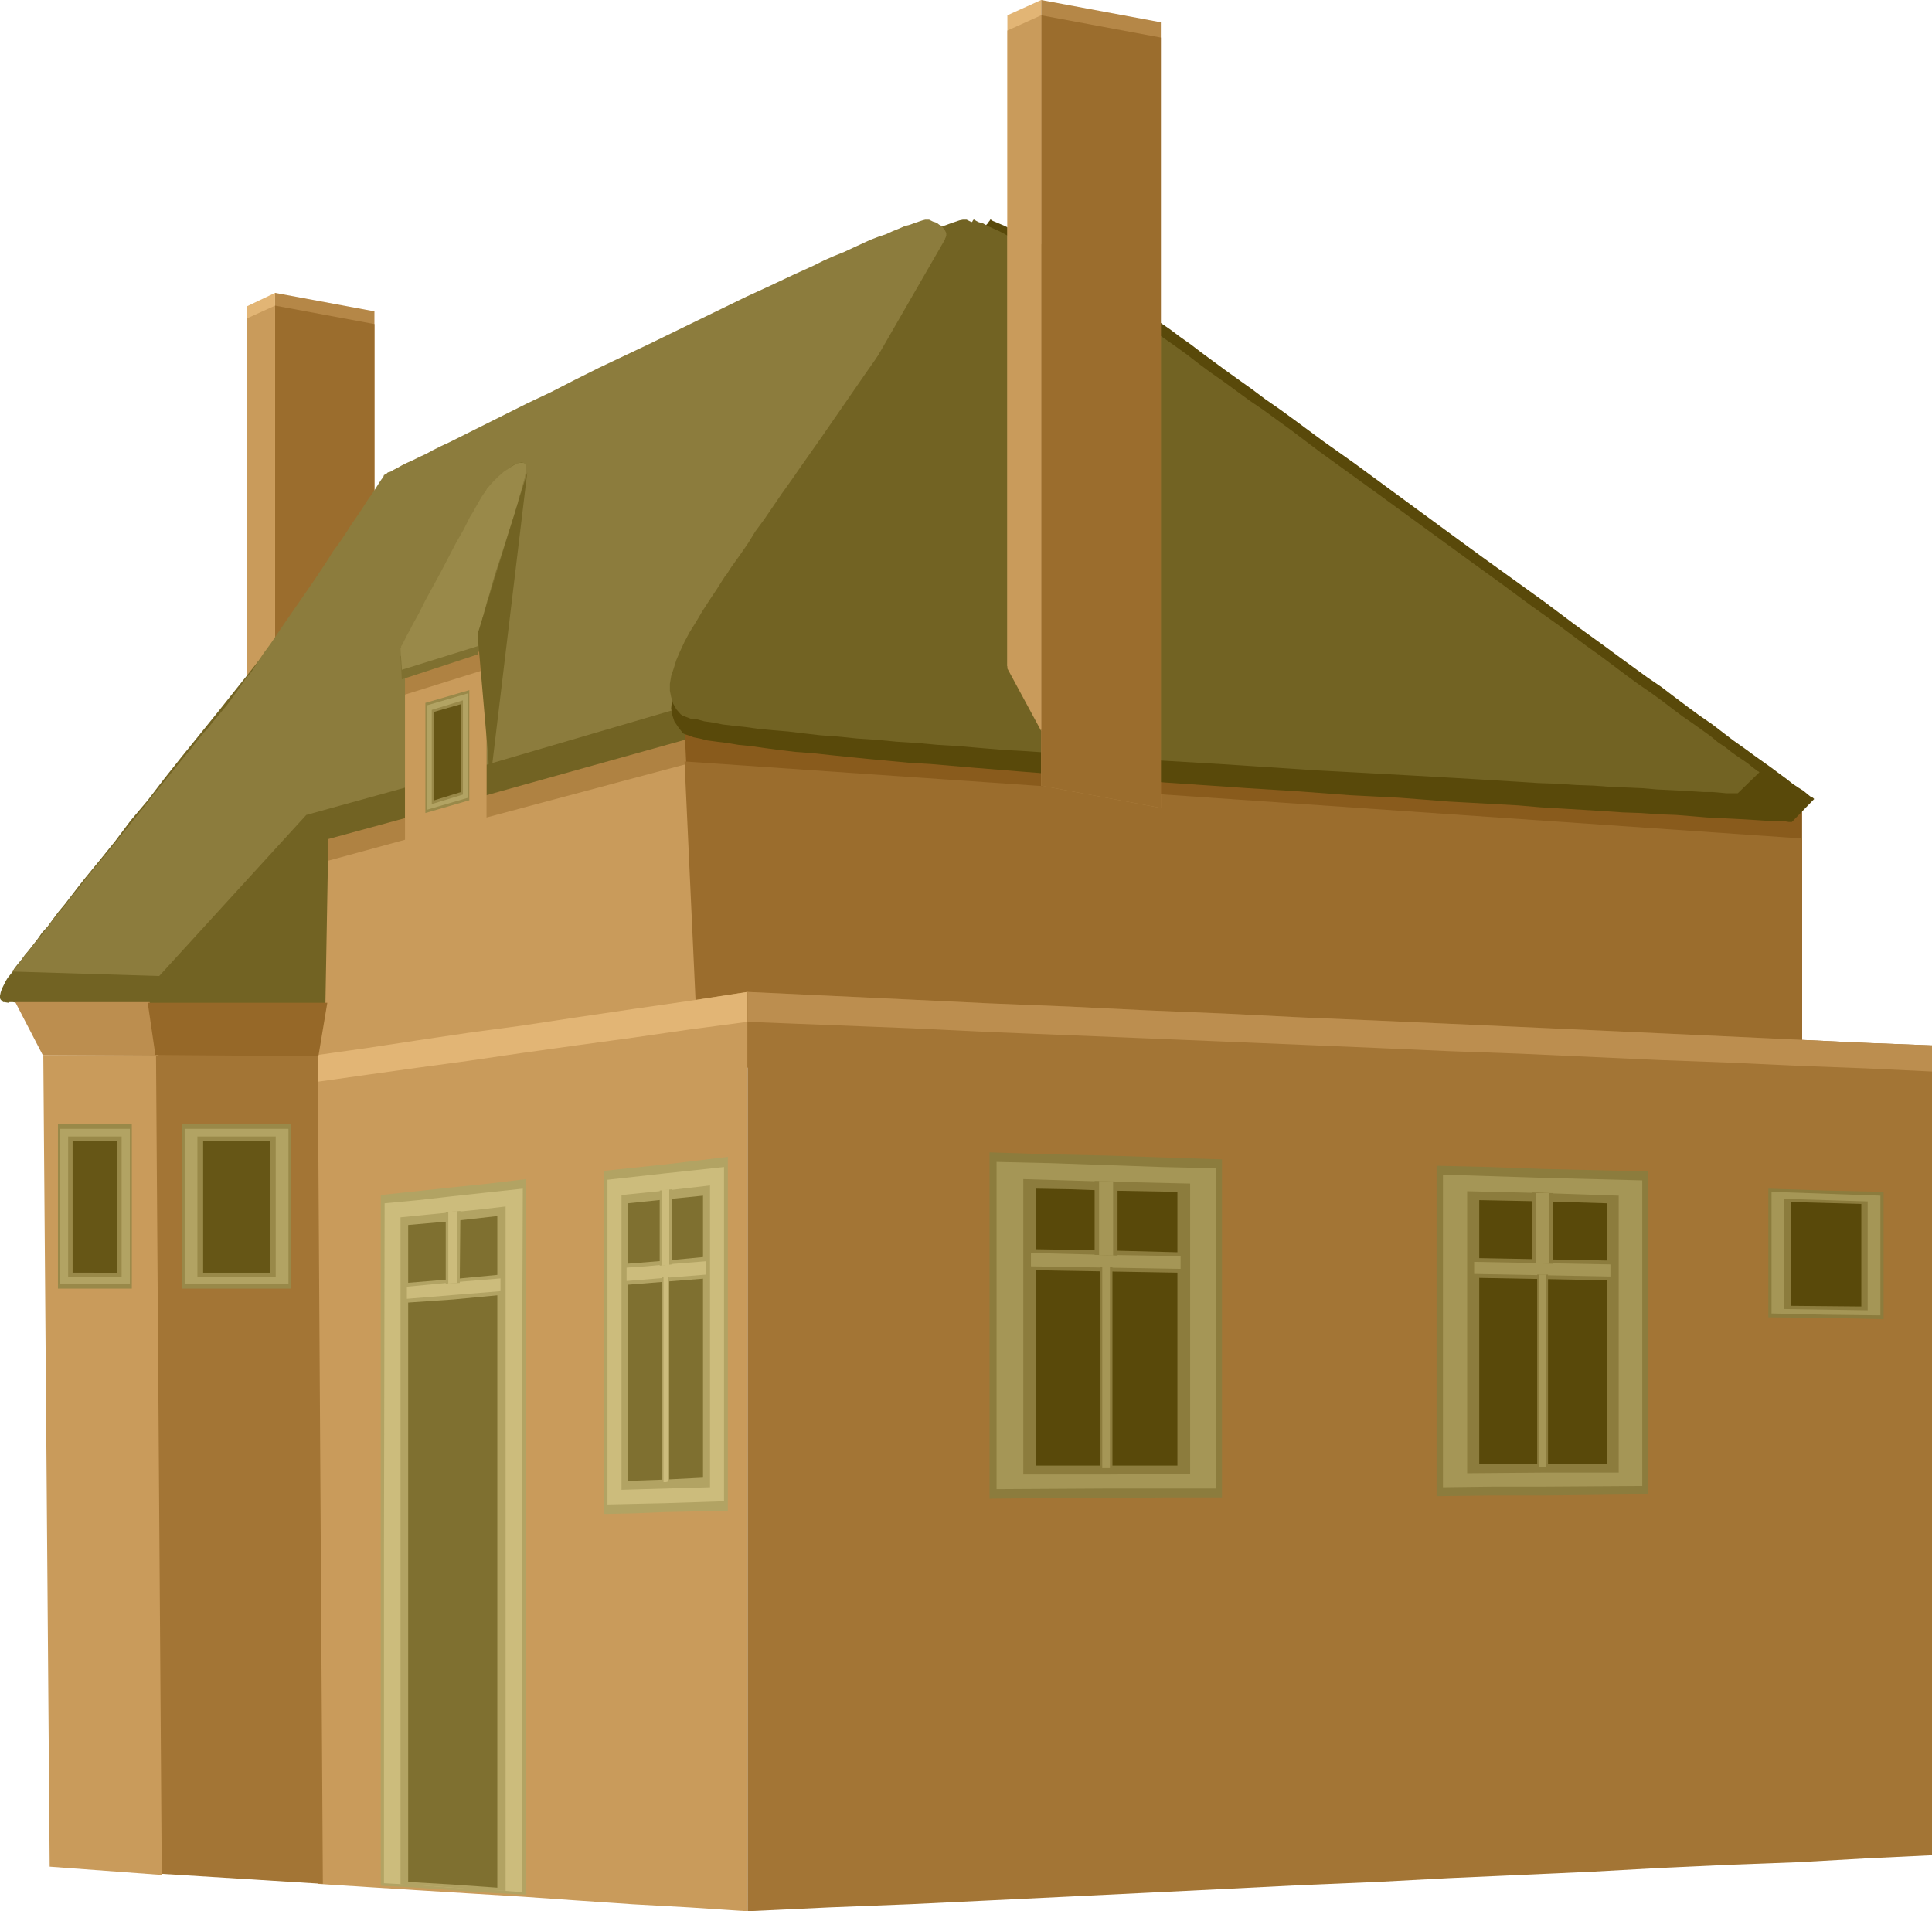 <?xml version="1.0" encoding="UTF-8" standalone="no"?>
<svg
   version="1.0"
   width="129.724mm"
   height="128.34mm"
   id="svg81"
   sodipodi:docname="Rural Dwelling - Stone.wmf"
   xmlns:inkscape="http://www.inkscape.org/namespaces/inkscape"
   xmlns:sodipodi="http://sodipodi.sourceforge.net/DTD/sodipodi-0.dtd"
   xmlns="http://www.w3.org/2000/svg"
   xmlns:svg="http://www.w3.org/2000/svg">
  <sodipodi:namedview
     id="namedview81"
     pagecolor="#ffffff"
     bordercolor="#000000"
     borderopacity="0.25"
     inkscape:showpageshadow="2"
     inkscape:pageopacity="0.0"
     inkscape:pagecheckerboard="0"
     inkscape:deskcolor="#d1d1d1"
     inkscape:document-units="mm" />
  <defs
     id="defs1">
    <pattern
       id="WMFhbasepattern"
       patternUnits="userSpaceOnUse"
       width="6"
       height="6"
       x="0"
       y="0" />
  </defs>
  <path
     style="fill:#b58747;fill-opacity:1;fill-rule:evenodd;stroke:none"
     d="m 69.811,74.327 25.21,4.686 V 244.31 l -25.21,-4.847 z"
     id="path1" />
  <path
     style="fill:#9b6d2d;fill-opacity:1;fill-rule:evenodd;stroke:none"
     d="m 69.811,77.559 25.21,4.686 V 244.31 l -25.21,-4.686 z"
     id="path2" />
  <path
     style="fill:#e2b575;fill-opacity:1;fill-rule:evenodd;stroke:none"
     d="m 69.811,74.327 -7.11,3.393 V 214.418 l 7.11,13.411 z"
     id="path3" />
  <path
     style="fill:#c99b5b;fill-opacity:1;fill-rule:evenodd;stroke:none"
     d="m 69.811,77.559 -7.11,3.232 V 215.064 l 7.11,13.088 z"
     id="path4" />
  <path
     style="fill:#726323;fill-opacity:1;fill-rule:evenodd;stroke:none"
     d="m 173.397,189.05 -90.173,25.853 3.878,43.95 -45.571,0.485 -38.299,-5.009 H 3.07 2.909 2.424 l -0.323,0.162 -0.97,-0.162 H 0.808 L 0.485,254.005 0.162,253.682 0,253.359 v -0.646 l 0.162,-0.808 0.323,-0.969 0.646,-1.293 0.323,-0.646 0.485,-0.808 0.646,-0.808 0.646,-0.808 0.323,-0.646 0.485,-0.646 0.646,-0.808 0.808,-0.969 0.808,-1.131 0.97,-1.131 1.131,-1.454 1.131,-1.454 1.131,-1.616 1.454,-1.616 1.293,-1.777 1.454,-1.939 1.616,-1.939 3.232,-4.201 1.778,-2.262 3.717,-4.524 4.04,-5.009 3.878,-5.171 4.363,-5.171 4.202,-5.494 4.363,-5.494 8.888,-10.988 8.888,-11.149 4.202,-5.332 4.202,-5.171 4.04,-5.009 3.878,-4.847 1.778,-2.262 1.778,-2.262 1.778,-2.101 1.616,-2.101 1.616,-1.939 1.454,-1.939 1.454,-1.777 1.454,-1.777 1.293,-1.616 1.131,-1.454 0.97,-1.293 1.131,-1.131 0.808,-1.293 0.808,-0.969 0.646,-0.808 0.646,-0.646 0.323,-0.646 0.323,-0.323 0.323,-0.323 v 0 h 0.162 l 0.162,-0.162 0.485,-0.323 0.646,-0.323 0.97,-0.323 0.97,-0.646 1.131,-0.485 1.454,-0.808 1.454,-0.646 1.616,-0.808 1.778,-0.969 1.939,-0.808 1.939,-1.131 2.262,-1.131 2.262,-0.969 2.424,-1.293 2.424,-1.131 2.586,-1.293 2.586,-1.293 2.747,-1.454 5.818,-2.908 5.979,-2.908 6.302,-3.07 6.464,-3.07 13.09,-6.463 13.09,-6.302 6.464,-3.07 6.302,-3.07 6.302,-2.908 5.818,-2.747 5.818,-2.585 2.586,-1.293 2.586,-1.131 2.586,-1.131 2.424,-1.131 2.424,-0.969 2.101,-0.969 2.101,-0.969 1.939,-0.808 1.939,-0.646 1.778,-0.646 1.454,-0.646 1.454,-0.485 1.293,-0.485 0.97,-0.323 0.97,-0.323 0.808,-0.162 h 0.485 0.485 l 0.97,0.485 0.97,0.485 0.646,0.323 0.646,0.485 0.323,0.323 0.323,0.485 0.323,0.808 0.162,0.646 -0.162,0.646 -0.162,0.323 v 0.162 z"
     id="path5" />
  <path
     style="fill:#8c7c3d;fill-opacity:1;fill-rule:evenodd;stroke:none"
     d="M 170.973,180.163 117.483,195.836 77.73,206.824 40.4,247.704 3.232,246.573 v -0.162 -0.162 l 0.323,-0.162 0.162,-0.162 0.162,-0.485 0.485,-0.323 0.808,-1.131 0.97,-1.293 1.293,-1.616 1.454,-1.777 1.616,-1.939 1.616,-2.101 1.778,-2.424 2.101,-2.424 1.939,-2.585 2.262,-2.747 2.101,-2.747 4.686,-5.655 9.211,-11.472 2.101,-2.747 2.262,-2.747 2.101,-2.585 2.101,-2.585 1.939,-2.424 1.778,-2.101 1.616,-2.101 1.454,-1.777 1.454,-1.616 1.131,-1.454 0.97,-1.131 0.808,-0.969 0.646,-0.808 0.97,-1.131 0.97,-1.293 1.131,-1.616 1.293,-1.777 1.293,-1.939 1.616,-1.939 1.454,-2.262 1.616,-2.424 1.778,-2.424 3.394,-5.009 7.272,-10.503 3.555,-5.332 1.616,-2.585 1.778,-2.424 1.616,-2.424 1.454,-2.262 1.454,-2.101 1.293,-1.939 1.131,-1.777 1.131,-1.616 0.97,-1.454 0.808,-1.293 0.646,-0.969 0.485,-0.646 0.162,-0.485 h 0.162 v -0.162 h 0.162 l 0.323,-0.162 0.323,-0.323 0.646,-0.162 0.808,-0.485 0.97,-0.485 1.131,-0.646 1.293,-0.646 1.454,-0.646 1.616,-0.808 1.778,-0.808 1.778,-0.969 1.939,-0.969 2.101,-0.969 2.262,-1.131 2.262,-1.131 2.262,-1.131 2.586,-1.293 2.586,-1.293 2.586,-1.293 5.494,-2.747 5.818,-2.747 5.979,-3.07 6.141,-3.07 12.605,-5.978 12.605,-6.14 6.302,-3.07 5.979,-2.908 5.979,-2.747 5.818,-2.747 5.333,-2.424 2.586,-1.293 2.586,-1.131 2.424,-0.969 2.424,-1.131 2.101,-0.969 2.101,-0.969 2.101,-0.808 1.939,-0.646 1.778,-0.808 1.616,-0.646 1.454,-0.646 1.293,-0.323 1.293,-0.485 0.97,-0.323 0.97,-0.323 0.646,-0.162 h 0.646 0.323 l 0.97,0.485 0.97,0.323 0.646,0.485 0.646,0.323 0.323,0.485 0.323,0.323 0.485,0.969 v 0.646 l -0.162,0.485 -0.162,0.323 v 0.162 z"
     id="path6" />
  <path
     style="fill:#af8242;fill-opacity:1;fill-rule:evenodd;stroke:none"
     d="m 83.224,212.964 19.554,-5.332 v -38.779 l 20.685,-6.948 v 39.91 L 177.275,186.788 v 97.595 l -94.051,26.176 z"
     id="path7" />
  <path
     style="fill:#c99b5b;fill-opacity:1;fill-rule:evenodd;stroke:none"
     d="m 83.224,218.458 19.554,-5.332 v -36.84 l 20.685,-6.463 V 207.47 L 177.275,193.089 v 92.263 l -100.03,7.271 1.454,-28.923 3.878,-8.725 z"
     id="path8" />
  <path
     style="fill:#895b1c;fill-opacity:1;fill-rule:evenodd;stroke:none"
     d="m 173.72,184.687 3.555,76.913 280.052,14.704 v -72.065 z"
     id="path9" />
  <path
     style="fill:#9b6d2d;fill-opacity:1;fill-rule:evenodd;stroke:none"
     d="m 173.72,193.251 3.555,77.074 280.052,14.542 v -72.065 z"
     id="path10" />
  <path
     style="fill:#c99b5b;fill-opacity:1;fill-rule:evenodd;stroke:none"
     d="m 189.718,251.743 -14.706,2.262 -14.544,2.101 -14.221,2.101 -13.898,2.101 -13.251,1.777 -13.09,1.939 -12.766,1.939 -12.605,1.777 v 105.351 105.028 l 12.605,0.808 12.766,0.808 13.09,0.808 13.251,0.808 13.898,0.969 14.221,0.969 14.544,0.808 14.706,0.969 V 368.566 Z"
     id="path11" />
  <path
     style="fill:#e2b575;fill-opacity:1;fill-rule:evenodd;stroke:none"
     d="m 189.718,251.743 -14.706,2.262 -14.544,2.101 -14.221,2.101 -13.898,2.101 -13.251,1.777 -13.09,1.939 -12.766,1.939 -12.605,1.777 v 6.786 l 12.605,-1.777 12.766,-1.777 13.09,-1.777 13.251,-1.939 13.898,-1.939 14.221,-1.939 14.544,-2.101 14.706,-1.939 z"
     id="path12" />
  <path
     style="fill:#b2a363;fill-opacity:1;fill-rule:evenodd;stroke:none"
     d="m 184.709,293.593 -7.918,0.969 -8.08,0.969 -7.757,0.808 -7.595,0.808 v 43.627 43.465 l 7.595,-0.162 7.757,-0.323 15.998,-0.323 v -44.758 z"
     id="path13" />
  <path
     style="fill:#ccbc7c;fill-opacity:1;fill-rule:evenodd;stroke:none"
     d="m 183.739,296.178 -7.434,0.808 -7.595,0.808 -7.272,0.808 -7.272,0.808 v 41.203 41.203 l 7.272,-0.162 7.272,-0.162 15.029,-0.485 v -42.334 z"
     id="path14" />
  <path
     style="fill:#b2a363;fill-opacity:1;fill-rule:evenodd;stroke:none"
     d="m 180.184,300.864 -11.312,1.293 -11.15,1.131 v 37.487 37.325 l 5.494,-0.162 5.656,-0.162 11.312,-0.323 v -38.295 z"
     id="path15" />
  <path
     style="fill:#7f7030;fill-opacity:1;fill-rule:evenodd;stroke:none"
     d="m 178.406,303.449 -9.696,0.969 -9.373,0.969 v 35.225 35.225 l 9.373,-0.323 9.696,-0.485 v -35.709 z"
     id="path16" />
  <path
     style="fill:#b2a363;fill-opacity:1;fill-rule:evenodd;stroke:none"
     d="m 179.214,318.961 -10.181,0.969 -10.019,0.808 v 5.332 l 10.019,-0.808 10.181,-0.808 z"
     id="path17" />
  <path
     style="fill:#ccbc7c;fill-opacity:1;fill-rule:evenodd;stroke:none"
     d="m 179.214,320.092 -10.181,0.808 -5.171,0.485 -4.848,0.323 v 3.393 l 10.019,-0.808 10.181,-0.808 z"
     id="path18" />
  <path
     style="fill:#b2a363;fill-opacity:1;fill-rule:evenodd;stroke:none"
     d="M 170.488,320.9 V 301.833 l -3.07,0.323 v 19.067 l 1.454,-0.162 z"
     id="path19" />
  <path
     style="fill:#ccbc7c;fill-opacity:1;fill-rule:evenodd;stroke:none"
     d="M 169.841,321.061 V 301.833 l -1.778,0.162 v 19.228 l 0.97,-0.162 z"
     id="path20" />
  <path
     style="fill:#b2a363;fill-opacity:1;fill-rule:evenodd;stroke:none"
     d="m 169.841,375.999 v -52.029 l -0.808,0.162 h -0.97 v 52.029 h 0.97 z"
     id="path21" />
  <path
     style="fill:#ccbc7c;fill-opacity:1;fill-rule:evenodd;stroke:none"
     d="m 169.518,375.999 v -51.867 h -1.131 v 52.029 h 0.646 z"
     id="path22" />
  <path
     style="fill:#b2a363;fill-opacity:1;fill-rule:evenodd;stroke:none"
     d="m 133.481,299.248 -9.373,1.131 -9.373,0.969 -9.05,0.969 -9.05,0.969 v 87.577 87.738 l 9.05,0.485 9.05,0.646 9.373,0.646 9.373,0.485 v -90.809 z"
     id="path23" />
  <path
     style="fill:#ccbc7c;fill-opacity:1;fill-rule:evenodd;stroke:none"
     d="m 132.673,301.672 -9.05,0.969 -8.888,0.969 -8.565,0.969 -8.565,0.808 -0.162,86.446 v 86.123 l 8.565,0.485 8.726,0.646 8.888,0.485 8.888,0.646 v -89.354 -44.596 z"
     id="path24" />
  <path
     style="fill:#b2a363;fill-opacity:1;fill-rule:evenodd;stroke:none"
     d="m 128.31,306.196 -6.949,0.808 -6.626,0.646 -6.626,0.646 -6.464,0.646 v 84.668 84.668 l 6.464,0.323 6.626,0.485 6.626,0.485 6.949,0.323 v -86.769 z"
     id="path25" />
  <path
     style="fill:#7f7030;fill-opacity:1;fill-rule:evenodd;stroke:none"
     d="m 126.209,308.62 -11.474,1.293 -11.15,0.969 v 83.376 83.376 l 11.15,0.646 11.474,0.808 v -85.153 z"
     id="path26" />
  <path
     style="fill:#b2a363;fill-opacity:1;fill-rule:evenodd;stroke:none"
     d="m 127.017,323.485 -11.958,1.131 -11.797,0.969 v 5.009 l 11.797,-0.808 11.958,-1.131 z"
     id="path27" />
  <path
     style="fill:#ccbc7c;fill-opacity:1;fill-rule:evenodd;stroke:none"
     d="m 127.017,324.455 -5.979,0.485 -5.979,0.485 -11.797,1.131 v 3.07 l 11.797,-0.969 11.958,-0.969 z"
     id="path28" />
  <path
     style="fill:#b2a363;fill-opacity:1;fill-rule:evenodd;stroke:none"
     d="m 116.675,325.586 0.162,-18.259 -1.939,0.162 -1.778,0.162 v 18.097 z"
     id="path29" />
  <path
     style="fill:#ccbc7c;fill-opacity:1;fill-rule:evenodd;stroke:none"
     d="m 116.029,325.586 v -18.259 l -1.131,0.162 -1.131,0.162 v 18.097 z"
     id="path30" />
  <path
     style="fill:#998949;fill-opacity:1;fill-rule:evenodd;stroke:none"
     d="m 107.949,178.385 11.15,-3.232 v 27.954 l -11.15,3.232 z"
     id="path31" />
  <path
     style="fill:#b2a363;fill-opacity:1;fill-rule:evenodd;stroke:none"
     d="m 108.272,179.032 10.504,-3.07 v 26.499 l -10.504,3.07 z"
     id="path32" />
  <path
     style="fill:#998949;fill-opacity:1;fill-rule:evenodd;stroke:none"
     d="m 109.565,180.163 7.918,-2.424 v 23.914 l -7.918,2.424 z"
     id="path33" />
  <path
     style="fill:#665616;fill-opacity:1;fill-rule:evenodd;stroke:none"
     d="m 110.211,180.648 6.787,-1.939 v 22.298 l -6.787,2.101 z"
     id="path34" />
  <path
     style="fill:#a37535;fill-opacity:1;fill-rule:evenodd;stroke:none"
     d="m 189.718,251.743 20.685,0.969 20.523,0.969 20.2,0.969 20.2,0.808 19.877,0.969 19.554,0.808 19.392,0.969 19.23,0.808 18.261,0.808 18.099,0.808 17.776,0.808 17.776,0.808 17.453,0.808 17.453,0.808 17.13,0.808 16.968,0.646 v 102.927 102.604 l -16.968,0.808 -17.13,0.969 -17.291,0.646 -17.614,0.808 -17.614,0.969 -17.938,0.808 -18.099,0.808 -18.261,0.969 -19.23,0.808 -19.392,0.969 -19.715,0.969 -19.877,0.969 -20.038,0.969 -20.2,0.969 -20.523,0.808 -20.685,0.969 V 368.566 Z"
     id="path35" />
  <path
     style="fill:#bc8e4f;fill-opacity:1;fill-rule:evenodd;stroke:none"
     d="m 189.718,251.743 20.685,0.969 20.523,0.969 20.2,0.969 20.2,0.808 19.877,0.969 19.554,0.808 19.392,0.969 19.23,0.808 18.261,0.808 18.099,0.808 17.776,0.808 17.776,0.808 17.453,0.808 17.453,0.808 17.13,0.808 16.968,0.646 v 6.625 l -16.968,-0.808 -17.13,-0.646 -17.453,-0.808 -17.453,-0.646 -17.776,-0.808 -17.776,-0.808 -18.099,-0.646 -18.261,-0.808 -19.23,-0.808 -19.392,-0.808 -19.554,-0.808 -19.877,-0.808 -20.2,-0.808 -20.2,-0.969 -20.523,-0.808 -20.685,-0.808 z"
     id="path36" />
  <path
     style="fill:#8c7c3d;fill-opacity:1;fill-rule:evenodd;stroke:none"
     d="m 251.126,292.462 15.029,0.485 14.706,0.323 14.706,0.485 14.544,0.485 v 42.819 42.981 h -14.544 l -14.706,0.162 H 266.155 l -15.029,0.162 v -43.95 z"
     id="path37" />
  <path
     style="fill:#a59656;fill-opacity:1;fill-rule:evenodd;stroke:none"
     d="m 252.904,294.885 14.059,0.323 13.898,0.485 13.898,0.485 13.898,0.323 v 40.557 40.718 h -27.795 l -27.957,0.162 v -41.526 z"
     id="path38" />
  <path
     style="fill:#8c7c3d;fill-opacity:1;fill-rule:evenodd;stroke:none"
     d="m 259.691,299.248 21.331,0.646 21.008,0.485 V 337.381 374.06 l -21.17,0.162 h -21.17 v -18.743 -18.743 z"
     id="path39" />
  <path
     style="fill:#59490a;fill-opacity:1;fill-rule:evenodd;stroke:none"
     d="m 262.923,301.672 9.05,0.162 9.05,0.323 17.776,0.323 v 34.74 34.74 H 281.022 262.923 v -35.063 z"
     id="path40" />
  <path
     style="fill:#8c7c3d;fill-opacity:1;fill-rule:evenodd;stroke:none"
     d="m 261.63,317.022 19.069,0.323 18.907,0.485 v 5.171 l -9.373,-0.162 -9.534,-0.162 -19.069,-0.323 z"
     id="path41" />
  <path
     style="fill:#a59656;fill-opacity:1;fill-rule:evenodd;stroke:none"
     d="m 261.63,317.991 19.069,0.485 18.907,0.323 v 3.232 l -18.907,-0.323 -19.069,-0.323 z"
     id="path42" />
  <path
     style="fill:#8c7c3d;fill-opacity:1;fill-rule:evenodd;stroke:none"
     d="m 277.79,318.476 v -18.743 h 2.909 l 2.909,0.162 v 18.743 z"
     id="path43" />
  <path
     style="fill:#a59656;fill-opacity:1;fill-rule:evenodd;stroke:none"
     d="m 278.921,318.476 v -18.743 h 3.555 v 18.905 z"
     id="path44" />
  <path
     style="fill:#8c7c3d;fill-opacity:1;fill-rule:evenodd;stroke:none"
     d="m 279.244,372.606 v -51.06 h 3.07 v 51.06 z"
     id="path45" />
  <path
     style="fill:#a59656;fill-opacity:1;fill-rule:evenodd;stroke:none"
     d="m 279.729,372.606 v -51.06 h 1.939 v 51.06 z"
     id="path46" />
  <path
     style="fill:#8c7c3d;fill-opacity:1;fill-rule:evenodd;stroke:none"
     d="m 364.569,295.855 13.574,0.323 13.413,0.485 26.664,0.646 v 41.042 40.88 l -26.502,0.323 h -13.574 l -13.574,0.162 v -42.011 z"
     id="path47" />
  <path
     style="fill:#a59656;fill-opacity:1;fill-rule:evenodd;stroke:none"
     d="m 366.185,298.117 25.371,0.808 25.21,0.646 v 38.779 38.779 l -25.21,0.162 h -12.605 l -12.766,0.162 v -39.749 z"
     id="path48" />
  <path
     style="fill:#8c7c3d;fill-opacity:1;fill-rule:evenodd;stroke:none"
     d="m 372.326,302.318 19.392,0.485 19.069,0.646 v 35.225 35.063 h -19.069 l -19.392,0.162 v -35.709 z"
     id="path49" />
  <path
     style="fill:#59490a;fill-opacity:1;fill-rule:evenodd;stroke:none"
     d="m 375.396,304.58 16.322,0.323 16.16,0.485 v 33.124 33.124 h -16.16 -16.322 v -33.447 z"
     id="path50" />
  <path
     style="fill:#8c7c3d;fill-opacity:1;fill-rule:evenodd;stroke:none"
     d="m 374.104,319.284 17.291,0.323 17.291,0.323 v 5.009 l -17.291,-0.323 -17.291,-0.323 z"
     id="path51" />
  <path
     style="fill:#a59656;fill-opacity:1;fill-rule:evenodd;stroke:none"
     d="m 374.104,320.254 17.291,0.323 17.291,0.323 v 3.07 l -17.291,-0.323 -17.291,-0.323 z"
     id="path52" />
  <path
     style="fill:#8c7c3d;fill-opacity:1;fill-rule:evenodd;stroke:none"
     d="M 388.809,320.577 V 302.641 l 5.333,0.162 v 17.935 z"
     id="path53" />
  <path
     style="fill:#a59656;fill-opacity:1;fill-rule:evenodd;stroke:none"
     d="m 389.779,320.738 v -17.935 h 3.394 v 17.935 z"
     id="path54" />
  <path
     style="fill:#8c7c3d;fill-opacity:1;fill-rule:evenodd;stroke:none"
     d="m 390.102,372.283 v -48.797 h 1.293 1.454 v 48.797 z"
     id="path55" />
  <path
     style="fill:#a59656;fill-opacity:1;fill-rule:evenodd;stroke:none"
     d="m 390.587,372.283 v -48.797 h 0.97 0.808 v 48.797 z"
     id="path56" />
  <path
     style="fill:#8c7c3d;fill-opacity:1;fill-rule:evenodd;stroke:none"
     d="m 448.763,301.672 14.706,0.485 14.544,0.323 v 32.316 l -14.544,-0.323 -14.706,-0.162 z"
     id="path57" />
  <path
     style="fill:#a59656;fill-opacity:1;fill-rule:evenodd;stroke:none"
     d="m 449.571,302.48 27.634,0.969 v 30.377 l -13.736,-0.162 -13.898,-0.323 z"
     id="path58" />
  <path
     style="fill:#8c7c3d;fill-opacity:1;fill-rule:evenodd;stroke:none"
     d="m 452.803,304.257 10.666,0.323 10.504,0.323 v 27.63 l -10.504,-0.162 -10.666,-0.162 z"
     id="path59" />
  <path
     style="fill:#59490a;fill-opacity:1;fill-rule:evenodd;stroke:none"
     d="m 454.58,305.065 17.776,0.485 v 26.015 l -17.776,-0.162 z"
     id="path60" />
  <path
     style="fill:#a37535;fill-opacity:1;fill-rule:evenodd;stroke:none"
     d="m 81.931,478.118 -41.531,-2.585 -2.424,-208.924 42.662,1.131 z"
     id="path61" />
  <path
     style="fill:#c99b5b;fill-opacity:1;fill-rule:evenodd;stroke:none"
     d="M 41.046,475.856 12.605,473.755 10.989,267.74 h 28.603 z"
     id="path62" />
  <path
     style="fill:#bc8e4f;fill-opacity:1;fill-rule:evenodd;stroke:none"
     d="M 3.878,254.328 H 37.976 l 2.262,13.573 -29.411,-0.162 z"
     id="path63" />
  <path
     style="fill:#966828;fill-opacity:1;fill-rule:evenodd;stroke:none"
     d="m 37.491,254.49 h 45.571 l -2.262,13.573 -41.37,-0.323 z"
     id="path64" />
  <path
     style="fill:#998949;fill-opacity:1;fill-rule:evenodd;stroke:none"
     d="m 46.218,285.352 h 27.634 v 41.688 H 46.218 Z"
     id="path65" />
  <path
     style="fill:#b2a363;fill-opacity:1;fill-rule:evenodd;stroke:none"
     d="m 46.864,286.483 h 26.341 v 39.264 h -26.341 z"
     id="path66" />
  <path
     style="fill:#998949;fill-opacity:1;fill-rule:evenodd;stroke:none"
     d="m 50.096,288.422 h 19.877 v 35.709 H 50.096 Z"
     id="path67" />
  <path
     style="fill:#665616;fill-opacity:1;fill-rule:evenodd;stroke:none"
     d="m 51.55,289.553 h 16.968 v 33.447 h -16.968 z"
     id="path68" />
  <path
     style="fill:#998949;fill-opacity:1;fill-rule:evenodd;stroke:none"
     d="m 14.706,285.352 h 18.746 v 41.688 H 14.706 Z"
     id="path69" />
  <path
     style="fill:#b2a363;fill-opacity:1;fill-rule:evenodd;stroke:none"
     d="m 15.19,286.483 h 17.776 v 39.264 h -17.776 z"
     id="path70" />
  <path
     style="fill:#998949;fill-opacity:1;fill-rule:evenodd;stroke:none"
     d="m 17.291,288.422 h 13.574 v 35.709 H 17.291 Z"
     id="path71" />
  <path
     style="fill:#665616;fill-opacity:1;fill-rule:evenodd;stroke:none"
     d="m 18.422,289.553 h 11.312 v 33.447 H 18.422 Z"
     id="path72" />
  <path
     style="fill:#59490a;fill-opacity:1;fill-rule:evenodd;stroke:none"
     d="m 460.398,202.784 v 0 l -0.323,-0.323 -0.646,-0.323 -0.808,-0.646 -0.97,-0.808 -1.293,-0.808 -1.454,-0.969 -1.616,-1.293 -1.778,-1.293 -1.939,-1.454 -2.262,-1.616 -2.262,-1.616 -2.424,-1.777 -2.747,-1.939 -2.747,-2.101 -2.747,-2.101 -3.07,-2.101 -3.07,-2.262 -3.232,-2.424 -3.394,-2.585 -3.555,-2.424 -3.555,-2.585 -3.555,-2.585 -3.717,-2.747 -7.595,-5.494 -7.757,-5.817 -8.08,-5.817 -8.08,-5.817 -16.322,-11.957 -7.918,-5.817 -7.918,-5.817 -7.757,-5.494 -7.434,-5.494 -3.555,-2.585 -3.717,-2.585 -3.232,-2.424 -3.394,-2.424 -3.394,-2.424 -3.07,-2.262 -3.07,-2.262 -2.747,-2.101 -2.747,-1.939 -2.586,-1.939 -2.586,-1.777 -2.262,-1.616 -2.101,-1.616 -1.939,-1.454 -1.778,-1.131 -1.616,-1.293 -1.454,-0.969 -1.131,-0.808 -1.131,-0.646 -0.646,-0.646 -2.747,-1.777 -2.747,-1.777 -2.586,-1.616 -2.586,-1.454 -2.586,-1.616 -2.262,-1.131 -2.262,-1.293 -2.101,-0.969 -1.939,-0.969 -1.778,-0.808 -1.616,-0.808 -1.131,-0.485 -1.131,-0.485 -0.808,-0.323 -0.485,-0.323 v 0 h -0.162 v 0 l -0.162,0.323 -0.162,0.162 -0.323,0.485 -0.323,0.323 -0.323,0.646 -0.485,0.646 -0.646,0.808 -0.485,0.808 -0.646,0.969 -0.808,0.969 -0.808,1.131 -1.616,2.424 -1.939,2.747 -2.101,2.908 -2.262,3.232 -2.262,3.393 -2.586,3.555 -2.586,3.716 -2.747,3.878 -2.747,3.878 -2.747,4.04 -11.474,16.481 -2.747,3.878 -2.747,4.04 -2.747,3.878 -2.586,3.716 -2.424,3.555 -2.424,3.393 -2.101,3.232 -2.101,2.908 -1.939,2.747 -1.616,2.424 -0.646,1.131 -0.808,0.969 -0.646,0.969 -0.485,0.808 -2.101,3.232 -2.101,2.908 -1.778,2.908 -1.778,2.747 -1.616,2.585 -1.454,2.424 -1.131,2.262 -0.97,2.262 -0.808,2.101 -0.485,1.939 -0.323,1.777 -0.162,1.777 0.323,1.777 0.485,1.454 0.97,1.454 1.131,1.454 0.162,0.162 0.323,0.162 0.97,0.323 1.293,0.485 1.616,0.323 1.939,0.485 2.424,0.323 2.586,0.323 2.909,0.485 3.232,0.323 3.394,0.485 3.717,0.485 4.04,0.485 4.363,0.323 4.525,0.485 4.686,0.485 4.848,0.485 5.171,0.485 5.171,0.485 5.494,0.323 5.656,0.485 5.656,0.485 5.979,0.485 5.979,0.485 6.141,0.485 12.443,0.969 12.766,0.969 26.018,1.777 12.928,0.808 12.928,0.969 12.605,0.646 6.302,0.485 6.141,0.485 5.979,0.323 5.818,0.323 5.818,0.323 5.656,0.485 5.494,0.323 5.333,0.323 5.171,0.323 4.848,0.323 4.686,0.162 4.525,0.323 4.363,0.162 4.04,0.323 3.878,0.323 3.394,0.162 3.232,0.162 3.07,0.162 2.586,0.162 2.424,0.162 h 1.939 l 1.778,0.162 h 1.293 l 0.97,0.162 h 0.323 0.485 z"
     id="path73" />
  <path
     style="fill:#726323;fill-opacity:1;fill-rule:evenodd;stroke:none"
     d="m 446.5,195.998 -0.162,-0.162 -0.323,-0.162 -0.646,-0.485 -0.646,-0.485 -0.97,-0.808 -1.131,-0.808 -1.454,-0.969 -1.616,-1.131 -1.616,-1.293 -1.939,-1.293 -1.939,-1.616 -2.262,-1.616 -2.262,-1.616 -2.586,-1.777 -2.586,-1.939 -2.747,-2.101 -2.909,-2.101 -3.07,-2.101 -3.07,-2.262 -3.232,-2.424 -3.232,-2.424 -3.394,-2.424 -6.949,-5.171 -7.272,-5.171 -7.434,-5.494 -7.595,-5.494 -7.757,-5.655 -15.514,-11.311 -7.595,-5.494 -7.595,-5.494 -7.272,-5.494 -7.11,-5.171 -3.555,-2.424 -6.626,-4.847 -3.232,-2.262 -3.07,-2.262 -2.909,-2.262 -2.909,-2.101 -2.747,-1.939 -2.586,-1.777 -2.424,-1.939 -2.424,-1.616 -2.101,-1.616 -2.101,-1.454 -1.939,-1.293 -1.616,-1.293 -1.616,-1.131 -1.293,-0.969 -1.131,-0.808 -0.97,-0.646 -0.808,-0.485 -2.586,-1.777 -2.586,-1.777 -2.424,-1.454 -2.424,-1.454 -2.424,-1.454 -2.262,-1.131 -2.101,-1.131 -2.101,-0.969 -1.778,-0.969 -1.778,-0.808 -1.454,-0.646 -1.131,-0.646 -1.131,-0.323 -0.646,-0.323 -0.485,-0.323 h -0.162 v 0 l -0.162,0.162 -0.162,0.323 -0.323,0.323 -0.323,0.485 -0.323,0.485 -0.485,0.646 -0.485,0.808 -0.485,0.808 -0.646,0.808 -0.808,0.969 -0.646,1.131 -1.616,2.262 -1.778,2.585 -2.101,2.908 -2.101,3.07 -2.262,3.232 -2.424,3.393 -2.424,3.393 -2.586,3.716 -5.333,7.594 -10.827,15.673 -5.333,7.594 -2.586,3.716 -2.424,3.393 -2.424,3.555 -2.101,3.07 -2.262,3.07 -1.778,2.908 -1.778,2.585 -1.616,2.262 -0.808,1.131 -0.646,0.969 -0.485,0.808 -0.646,0.808 -1.939,3.07 -1.939,2.908 -1.778,2.747 -1.616,2.747 -1.616,2.585 -1.293,2.424 -1.131,2.424 -0.97,2.262 -0.646,2.101 -0.646,1.939 -0.323,1.939 v 1.777 l 0.323,1.616 0.485,1.616 0.808,1.454 1.131,1.293 0.485,0.323 0.808,0.323 1.293,0.485 1.616,0.162 1.778,0.485 2.262,0.323 2.424,0.485 2.747,0.323 3.07,0.323 3.394,0.485 3.555,0.323 3.878,0.323 4.04,0.485 4.202,0.485 4.525,0.323 4.686,0.485 4.848,0.323 5.171,0.485 5.171,0.323 5.333,0.485 5.333,0.323 5.656,0.485 5.818,0.485 5.818,0.323 11.797,0.808 12.282,0.969 24.725,1.454 12.282,0.808 12.282,0.808 12.12,0.646 11.797,0.646 5.656,0.323 5.656,0.323 5.494,0.323 5.333,0.323 5.333,0.323 5.01,0.323 4.848,0.162 4.686,0.323 4.525,0.162 4.363,0.323 4.202,0.162 3.717,0.162 3.717,0.323 3.232,0.162 3.232,0.162 2.747,0.162 2.586,0.162 h 2.262 l 1.939,0.162 1.616,0.162 h 1.293 0.808 0.646 0.162 z"
     id="path74" />
  <path
     style="fill:#b58747;fill-opacity:1;fill-rule:evenodd;stroke:none"
     d="m 264.216,0 30.381,5.655 V 205.046 l -30.381,-5.655 z"
     id="path75" />
  <path
     style="fill:#9b6d2d;fill-opacity:1;fill-rule:evenodd;stroke:none"
     d="m 264.216,3.878 30.381,5.655 V 205.046 l -30.381,-5.655 z"
     id="path76" />
  <path
     style="fill:#e2b575;fill-opacity:1;fill-rule:evenodd;stroke:none"
     d="m 264.216,0 -8.565,3.878 V 169.014 l 8.565,15.997 z"
     id="path77" />
  <path
     style="fill:#c99b5b;fill-opacity:1;fill-rule:evenodd;stroke:none"
     d="m 264.216,3.878 -8.565,3.878 V 169.66 l 8.565,15.835 z"
     id="path78" />
  <path
     style="fill:#7f7030;fill-opacity:1;fill-rule:evenodd;stroke:none"
     d="m 101.969,172.407 -0.323,-5.817 0.162,-0.162 v -0.323 l 0.323,-0.485 0.323,-0.808 0.485,-0.808 0.485,-1.131 0.646,-1.131 0.646,-1.454 0.808,-1.454 0.808,-1.616 0.808,-1.616 0.808,-1.616 1.939,-3.716 1.939,-3.878 3.878,-7.594 1.939,-3.555 0.808,-1.777 0.808,-1.616 0.808,-1.454 0.808,-1.293 0.646,-1.293 0.646,-1.131 0.646,-0.969 0.485,-0.808 0.323,-0.646 0.323,-0.323 1.131,-1.454 1.293,-1.293 1.454,-1.293 1.454,-1.131 1.293,-0.969 0.646,-0.162 0.646,-0.162 0.485,-0.162 0.485,0.162 0.323,0.162 0.323,0.485 v 0.323 0.485 0.646 l -0.162,0.808 -0.162,1.131 -0.323,1.131 -0.323,1.293 -0.323,1.293 -0.485,1.454 -0.323,1.616 -0.97,3.232 -1.131,3.716 -1.131,3.716 -1.131,3.555 -1.131,3.716 -0.485,1.616 -0.485,1.777 -0.485,1.454 -0.323,1.616 -0.485,1.454 -0.323,1.293 -0.323,1.293 -0.162,0.969 -0.323,0.969 -0.162,0.646 v 0.646 0.323 1.293 1.131 l -0.162,0.969 -0.162,0.808 -0.323,0.646 -0.323,0.485 -0.162,0.323 v 0.162 z"
     id="path79" />
  <path
     style="fill:#998949;fill-opacity:1;fill-rule:evenodd;stroke:none"
     d="m 101.969,169.983 -0.323,-5.494 0.162,-0.162 v -0.323 l 0.323,-0.485 0.323,-0.646 0.485,-0.969 0.485,-0.969 0.646,-1.131 0.646,-1.293 0.808,-1.454 0.808,-1.454 1.616,-3.232 1.939,-3.555 1.939,-3.555 3.878,-7.433 1.939,-3.393 0.808,-1.616 0.808,-1.616 0.808,-1.293 0.808,-1.454 0.646,-1.131 0.646,-1.131 0.646,-0.969 0.485,-0.646 0.323,-0.646 0.323,-0.323 1.131,-1.293 1.293,-1.293 1.454,-1.293 1.454,-0.969 1.293,-0.808 0.646,-0.323 0.646,-0.162 h 0.485 0.485 l 0.323,0.162 0.323,0.485 v 0.323 0.485 0.646 l -0.162,0.808 -0.162,0.969 -0.323,1.131 -0.323,1.131 -0.323,1.293 -0.485,1.454 -0.323,1.454 -0.97,3.232 -1.131,3.393 -1.131,3.555 -1.131,3.555 -1.131,3.393 -0.485,1.616 -0.485,1.616 -0.808,2.908 -0.485,1.454 -0.323,1.293 -0.323,0.969 -0.162,1.131 -0.323,0.808 -0.162,0.808 v 0.485 0.485 1.131 0.969 l -0.162,0.969 -0.162,0.808 -0.323,0.646 -0.323,0.485 -0.162,0.323 v 0.162 z"
     id="path80" />
  <path
     style="fill:#726323;fill-opacity:1;fill-rule:evenodd;stroke:none"
     d="m 123.947,192.605 0.323,6.786 9.534,-79.498 -12.605,41.042 z"
     id="path81" />
</svg>
